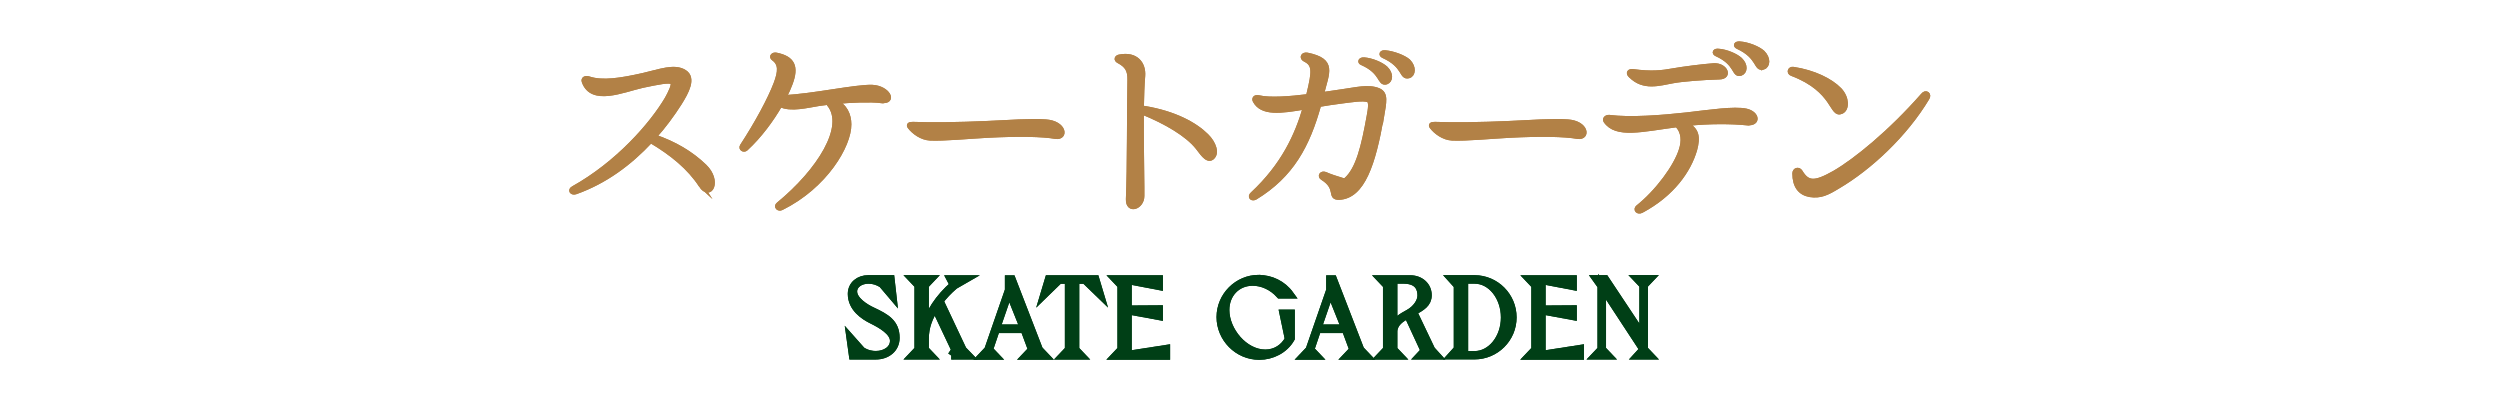 <?xml version="1.0" encoding="UTF-8"?>
<svg id="_レイヤー_2" data-name="レイヤー_2" xmlns="http://www.w3.org/2000/svg" width="243" height="39" xmlns:xlink="http://www.w3.org/1999/xlink" viewBox="0 0 243 39">
  <defs>
    <style>
      .cls-1 {
        fill: #003f16;
        stroke: #003f16;
        stroke-width: .75px;
      }

      .cls-1, .cls-2 {
        stroke-miterlimit: 10;
      }

      .cls-3 {
        fill: none;
      }

      .cls-2 {
        fill: #b28146;
        stroke: #b28146;
        stroke-width: .43px;
      }

      .cls-4 {
        clip-path: url(#clippath);
      }
    </style>
    <clipPath id="clippath">
      <rect class="cls-3" width="243" height="39"/>
    </clipPath>
  </defs>
  <g id="SP:ハンバーガー">
    <g class="cls-4">
      <g>
        <g>
          <g>
            <path class="cls-1" d="M87.07,32.84c0,1.04-.84,1.73-1.95,1.73h-2.23l-.24-1.73,1.11,1.25c.53.34,1.02.4,1.37.4.95,0,1.75-.54,1.75-1.36,0-.9-1.25-1.6-2.12-2.03-.77-.38-1.98-1.16-1.98-2.53,0-.9.74-1.45,1.62-1.45h2.18l.19,1.68-1.01-1.19c-.42-.27-.87-.41-1.34-.41-.81,0-1.48.46-1.48,1.13,0,.87,1.18,1.6,1.86,1.91,1.32.62,2.27,1.15,2.27,2.6Z"/>
            <path class="cls-1" d="M92.48,34.57l.37-.55-1.96-4.14c-.6.97-.98,1.87-.98,3.05v1.04l.57.6h-1.79l.57-.6v-6.25l-.57-.6h1.79l-.57.6v4.31c.29-1.55,1.42-3.16,2.78-4.33l-.3-.57h1.45l-1.06.61c-.6.51-1.07,1.02-1.44,1.51l2.24,4.75.55.57h-1.66Z"/>
            <path class="cls-1" d="M96.05,33.98l2-5.77v-1.07h.3l2.65,6.85.57.6h-1.84l.57-.6-.74-1.99h-2.74l-.67,1.98.58.61h-1.25l.57-.6ZM99.52,31.91l-1.44-3.6-1.24,3.6h2.68Z"/>
            <path class="cls-1" d="M101.96,27.13h4.52l.45,1.5-1.47-1.42h-.93v6.77l.57.6h-1.79l.57-.6v-6.77h-.93l-1.46,1.42.45-1.5Z"/>
            <path class="cls-1" d="M108.99,33.98v-6.25l-.57-.6h4.24v.69l-3.03-.58v2.83l3.03-.02v.69l-3.03-.56v4.3l3.73-.58v.69h-4.95l.57-.6Z"/>
            <path class="cls-1" d="M122.36,27.1c1.16,0,2.31.54,3.03,1.54h-.99c-.74-.82-1.72-1.24-2.64-1.24-1.54,0-2.64,1.17-2.64,2.73,0,2.02,1.82,4.22,3.87,4.22.99,0,1.83-.54,2.27-1.39l-.52-2.49h.74v2.42c-.63,1.11-1.86,1.71-3.08,1.71-2.1,0-3.78-1.74-3.78-3.78s1.68-3.73,3.73-3.73Z"/>
            <path class="cls-1" d="M127.28,33.98l2-5.77v-1.07h.3l2.65,6.85.57.6h-1.84l.57-.6-.74-1.99h-2.74l-.67,1.98.58.61h-1.25l.57-.6ZM130.75,31.91l-1.44-3.6-1.24,3.6h2.68Z"/>
            <path class="cls-1" d="M139.15,34.03l.49.54h-1.62l.44-.47-1.63-3.52c-.66.36-1.34.79-1.38,1.61v1.79l.57.6h-1.79l.57-.6v-6.25l-.57-.6h2.85c.98,0,1.71.67,1.71,1.56,0,.81-.6,1.15-1.43,1.61l1.78,3.73ZM138.15,28.72c0-.61-.22-1.49-1.66-1.52h-1.04v4.63c.22-.69.83-1.02,1.48-1.38.74-.41,1.22-1.12,1.22-1.72Z"/>
            <path class="cls-1" d="M141.68,33.94v-6.19l-.57-.63h2.22c2.05.01,3.71,1.68,3.71,3.73s-1.67,3.71-3.72,3.71h-2.21l.57-.63ZM143.32,34.5c1.62,0,2.94-1.63,2.94-3.64s-1.31-3.66-2.92-3.66h-1.01v7.3h1Z"/>
            <path class="cls-1" d="M149.22,33.98v-6.25l-.57-.6h4.24v.69l-3.03-.58v2.83l3.03-.02v.69l-3.03-.56v4.3l3.73-.58v.69h-4.95l.57-.6Z"/>
            <path class="cls-1" d="M159.81,27.72v6.25l.57.6h-1.2l.55-.6-4-6.1v6.1l.57.6h-1.22l.57-.6v-6.18l-.48-.67h.85l3.7,5.57v-4.98l-.57-.6h1.22l-.57.6Z"/>
          </g>
          <g>
            <path class="cls-1" d="M87.07,32.84c0,1.04-.84,1.73-1.95,1.73h-2.23l-.24-1.73,1.11,1.25c.53.34,1.02.4,1.37.4.95,0,1.75-.54,1.75-1.36,0-.9-1.25-1.6-2.12-2.03-.77-.38-1.98-1.16-1.98-2.53,0-.9.74-1.45,1.62-1.45h2.18l.19,1.68-1.01-1.19c-.42-.27-.87-.41-1.34-.41-.81,0-1.48.46-1.48,1.13,0,.87,1.18,1.6,1.86,1.91,1.32.62,2.27,1.15,2.27,2.6Z"/>
            <path class="cls-1" d="M92.48,34.57l.37-.55-1.96-4.14c-.6.97-.98,1.87-.98,3.05v1.04l.57.6h-1.79l.57-.6v-6.25l-.57-.6h1.79l-.57.6v4.31c.29-1.55,1.42-3.16,2.78-4.33l-.3-.57h1.45l-1.06.61c-.6.51-1.07,1.02-1.44,1.51l2.24,4.75.55.57h-1.66Z"/>
            <path class="cls-1" d="M96.05,33.98l2-5.77v-1.07h.3l2.65,6.85.57.6h-1.84l.57-.6-.74-1.99h-2.74l-.67,1.98.58.61h-1.25l.57-.6ZM99.52,31.91l-1.44-3.6-1.24,3.6h2.68Z"/>
            <path class="cls-1" d="M101.96,27.13h4.52l.45,1.5-1.47-1.42h-.93v6.77l.57.6h-1.79l.57-.6v-6.77h-.93l-1.46,1.42.45-1.5Z"/>
            <path class="cls-1" d="M108.99,33.98v-6.25l-.57-.6h4.24v.69l-3.03-.58v2.83l3.03-.02v.69l-3.03-.56v4.3l3.73-.58v.69h-4.95l.57-.6Z"/>
            <path class="cls-1" d="M122.36,27.1c1.16,0,2.31.54,3.03,1.54h-.99c-.74-.82-1.72-1.24-2.64-1.24-1.54,0-2.64,1.17-2.64,2.73,0,2.02,1.82,4.22,3.87,4.22.99,0,1.83-.54,2.27-1.39l-.52-2.49h.74v2.42c-.63,1.11-1.86,1.71-3.08,1.71-2.1,0-3.78-1.74-3.78-3.78s1.68-3.73,3.73-3.73Z"/>
            <path class="cls-1" d="M127.28,33.98l2-5.77v-1.07h.3l2.65,6.85.57.6h-1.84l.57-.6-.74-1.99h-2.74l-.67,1.98.58.61h-1.25l.57-.6ZM130.75,31.91l-1.44-3.6-1.24,3.6h2.68Z"/>
            <path class="cls-1" d="M139.15,34.03l.49.54h-1.62l.44-.47-1.63-3.52c-.66.36-1.34.79-1.38,1.61v1.79l.57.6h-1.79l.57-.6v-6.25l-.57-.6h2.85c.98,0,1.71.67,1.71,1.56,0,.81-.6,1.15-1.43,1.61l1.78,3.73ZM138.15,28.72c0-.61-.22-1.49-1.66-1.52h-1.04v4.63c.22-.69.83-1.02,1.48-1.38.74-.41,1.22-1.12,1.22-1.72Z"/>
            <path class="cls-1" d="M141.68,33.94v-6.19l-.57-.63h2.22c2.05.01,3.71,1.68,3.71,3.73s-1.67,3.71-3.72,3.71h-2.21l.57-.63ZM143.32,34.5c1.62,0,2.94-1.63,2.94-3.64s-1.31-3.66-2.92-3.66h-1.01v7.3h1Z"/>
            <path class="cls-1" d="M149.22,33.98v-6.25l-.57-.6h4.24v.69l-3.03-.58v2.83l3.03-.02v.69l-3.03-.56v4.3l3.73-.58v.69h-4.95l.57-.6Z"/>
            <path class="cls-1" d="M159.81,27.72v6.25l.57.6h-1.2l.55-.6-4-6.1v6.1l.57.6h-1.22l.57-.6v-6.18l-.48-.67h.85l3.7,5.57v-4.98l-.57-.6h1.22l-.57.6Z"/>
          </g>
        </g>
        <g>
          <g>
            <path class="cls-2" d="M68.13,18.02c-1.12-1.72-2.8-3.1-4.88-4.33-2.03,2.18-4.43,3.96-7.29,4.98-.37.13-.6-.18-.24-.37,4.31-2.4,7.64-6.21,9.11-8.71.27-.49.79-1.47.49-1.61-.31-.18-1.32.02-2.88.35-1.92.44-4.91,1.76-5.68-.4-.11-.27.17-.4.48-.29,1.32.44,3.12.15,5.26-.33,1.63-.37,3.06-.95,4.05-.31.93.6.2,1.94-.49,3.04-.73,1.14-1.54,2.24-2.44,3.24,1.98.68,3.57,1.63,4.87,2.88,1.5,1.45.53,3.23-.37,1.85Z"/>
            <path class="cls-2" d="M85.67,9.81c-1.08-.13-2.88-.06-4.49.09.97.35,1.36,1.3,1.36,2.18.02,2.05-2.31,6.03-6.58,8.14-.29.15-.57-.15-.31-.35,4-3.28,6.69-7.59,4.93-9.73-.05-.06-.07-.11-.07-.17l-.86.11c-1.15.18-2.79.62-3.81.11-.81,1.41-1.98,3.02-3.34,4.27-.2.18-.53-.02-.37-.27,1.45-2.22,2.71-4.56,3.28-6.07.44-1.17.49-1.92-.24-2.44-.24-.17-.02-.42.29-.35,1.61.33,2,1.15,1.36,2.82-.13.37-.33.81-.59,1.3,2.64-.09,7-1.06,8.56-.99,1.52.07,2.25,1.5.88,1.34Z"/>
            <path class="cls-2" d="M88.42,12.32c-.13-.16-.04-.27.31-.26,1.78.07,4.44.04,7.26-.09,2.05-.09,4.27-.26,5.66-.15,1.85.13,2.02,1.63.95,1.47-1.23-.22-3.54-.27-6.62-.11-1.74.09-4.21.33-5.57.27-.84-.04-1.61-.62-2-1.14Z"/>
            <path class="cls-2" d="M117.8,15.34c-.51.38-1.1-.68-1.41-1.03-1.01-1.25-3.02-2.44-5.35-3.39-.02-.02-.06-.02-.07-.04-.02,2.6.04,5.61.05,7.29v.88c0,1.1-1.41,1.58-1.37.31.13-2.95.09-8.81.15-11.58.02-.97-.26-1.41-1.08-1.85-.29-.15-.17-.38.11-.42,1.61-.31,2.36.7,2.27,1.87-.07.84-.11,1.94-.13,3.15.07-.02.16-.04.27-.02,2.95.49,4.93,1.59,6.03,2.68.75.73,1.08,1.74.53,2.14Z"/>
            <path class="cls-2" d="M134.3,11.38c-.79,4.51-1.83,7.73-4.14,7.83-1.04.02-.02-.92-1.61-1.91-.31-.18-.09-.51.26-.38.35.17,1.23.46,1.69.59.09.02.26.04.33-.04,1.17-1.03,1.7-3.26,2.22-6.16.13-.68.26-1.48-.07-1.59-.53-.17-1.52,0-2.57.13-.77.09-1.5.22-2.2.33-1.1,3.96-2.66,6.87-6.19,9.02-.31.18-.59-.06-.29-.33,3.01-2.8,4.34-5.72,5.13-8.45-2.4.42-4.2.64-4.88-.62-.11-.2,0-.4.35-.33,1.08.26,3.06.11,4.82-.11l.07-.29c.51-2.11.57-2.82-.38-3.28-.38-.2-.17-.53.22-.46,2.69.55,1.94,1.7,1.43,3.78l-.02.07c.84-.13,1.56-.24,1.96-.29,1.3-.17,2.57-.53,3.57-.11.75.33.57,1.08.31,2.62ZM134.76,7.99c-.73.22-.33-.97-2.38-1.87-.27-.11-.13-.35.2-.33.75.05,1.7.46,2.11.84.57.55.49,1.21.07,1.36ZM136.94,7.39c-.79.22-.33-.99-2.49-1.96-.27-.13-.17-.37.2-.33.79.07,1.8.46,2.24.84.59.6.49,1.32.05,1.45Z"/>
            <path class="cls-2" d="M139.16,12.32c-.13-.16-.04-.27.31-.26,1.78.07,4.44.04,7.26-.09,2.05-.09,4.27-.26,5.66-.15,1.85.13,2.02,1.63.95,1.47-1.23-.22-3.54-.27-6.62-.11-1.74.09-4.21.33-5.57.27-.84-.04-1.61-.62-2-1.14Z"/>
            <path class="cls-2" d="M169.82,11.97c-1.54-.15-3.59-.17-5.77.05-.07,0-.15.02-.22.02,1.14.51,1.25,1.28.92,2.51-.59,2.03-2.2,4.34-5.2,5.94-.35.18-.62-.13-.35-.35,1.91-1.52,3.72-3.98,4.21-5.61.24-.77.27-1.7-.42-2.38-3.37.44-5.9,1.12-6.93-.4-.11-.18.06-.38.35-.37,2.03.27,5.17.02,7.53-.24,2.25-.26,4.62-.62,5.79-.37,1.12.26,1.23,1.3.09,1.19ZM158.48,7.35c-.26-.26-.13-.46.24-.42,1.8.24,2.8.13,4-.09.84-.15,2.75-.4,3.85-.48,1.15-.07,1.67,1.14.53,1.15-1.54.04-3.59.2-4.49.37-1.34.24-2.86.75-4.12-.53ZM167.04,4.95c.75.05,1.7.46,2.11.84.57.55.49,1.21.05,1.36-.73.22-.31-.97-2.36-1.89-.27-.13-.17-.35.2-.31ZM171.4,6.55c-.79.24-.35-1.01-2.49-2-.27-.13-.18-.33.18-.31.81.05,1.81.46,2.25.86.59.59.51,1.3.06,1.45Z"/>
            <path class="cls-2" d="M174.17,7.17c-.33-.11-.2-.51.13-.46,2.03.31,3.65,1.12,4.53,2.03.73.79.73,1.85.18,2.11-1.04.5-.59-2.07-4.84-3.68ZM174.43,16.86c0-.35.39-.46.57-.17.7,1.17,1.39,1.19,3.3.11,2.03-1.17,5.42-3.92,8.61-7.55.29-.37.66-.06.42.29-2.14,3.57-5.59,6.78-8.67,8.59-1.08.66-1.72.97-2.75.81-.93-.17-1.48-.83-1.48-2.09Z"/>
          </g>
          <g>
            <path class="cls-2" d="M68.13,18.02c-1.12-1.72-2.8-3.1-4.88-4.33-2.03,2.18-4.43,3.96-7.29,4.98-.37.13-.6-.18-.24-.37,4.31-2.4,7.64-6.21,9.11-8.71.27-.49.79-1.47.49-1.61-.31-.18-1.32.02-2.88.35-1.92.44-4.91,1.76-5.68-.4-.11-.27.17-.4.48-.29,1.32.44,3.12.15,5.26-.33,1.63-.37,3.06-.95,4.05-.31.93.6.2,1.94-.49,3.04-.73,1.14-1.54,2.24-2.44,3.24,1.98.68,3.57,1.63,4.87,2.88,1.5,1.45.53,3.23-.37,1.85Z"/>
            <path class="cls-2" d="M85.67,9.81c-1.08-.13-2.88-.06-4.49.09.97.35,1.36,1.3,1.36,2.18.02,2.05-2.31,6.03-6.58,8.14-.29.15-.57-.15-.31-.35,4-3.28,6.69-7.59,4.93-9.73-.05-.06-.07-.11-.07-.17l-.86.11c-1.15.18-2.79.62-3.81.11-.81,1.41-1.98,3.02-3.34,4.27-.2.18-.53-.02-.37-.27,1.45-2.22,2.71-4.56,3.28-6.07.44-1.17.49-1.92-.24-2.44-.24-.17-.02-.42.29-.35,1.61.33,2,1.15,1.36,2.82-.13.37-.33.81-.59,1.3,2.64-.09,7-1.06,8.56-.99,1.52.07,2.25,1.5.88,1.34Z"/>
            <path class="cls-2" d="M88.42,12.32c-.13-.16-.04-.27.31-.26,1.78.07,4.44.04,7.26-.09,2.05-.09,4.27-.26,5.66-.15,1.85.13,2.02,1.63.95,1.47-1.23-.22-3.54-.27-6.62-.11-1.74.09-4.21.33-5.57.27-.84-.04-1.61-.62-2-1.14Z"/>
            <path class="cls-2" d="M117.8,15.34c-.51.38-1.1-.68-1.41-1.03-1.01-1.25-3.02-2.44-5.35-3.39-.02-.02-.06-.02-.07-.04-.02,2.6.04,5.61.05,7.29v.88c0,1.1-1.41,1.58-1.37.31.13-2.95.09-8.81.15-11.58.02-.97-.26-1.41-1.08-1.85-.29-.15-.17-.38.11-.42,1.61-.31,2.36.7,2.27,1.87-.07.84-.11,1.94-.13,3.15.07-.02.16-.04.27-.02,2.95.49,4.93,1.59,6.03,2.68.75.73,1.08,1.74.53,2.14Z"/>
            <path class="cls-2" d="M134.3,11.38c-.79,4.51-1.83,7.73-4.14,7.83-1.04.02-.02-.92-1.61-1.91-.31-.18-.09-.51.26-.38.35.17,1.23.46,1.69.59.09.02.26.04.33-.04,1.17-1.03,1.7-3.26,2.22-6.16.13-.68.26-1.48-.07-1.59-.53-.17-1.52,0-2.57.13-.77.09-1.5.22-2.2.33-1.1,3.96-2.66,6.87-6.19,9.02-.31.18-.59-.06-.29-.33,3.01-2.8,4.34-5.72,5.13-8.45-2.4.42-4.2.64-4.88-.62-.11-.2,0-.4.35-.33,1.08.26,3.06.11,4.82-.11l.07-.29c.51-2.11.57-2.82-.38-3.28-.38-.2-.17-.53.22-.46,2.69.55,1.94,1.7,1.43,3.78l-.02.07c.84-.13,1.56-.24,1.96-.29,1.3-.17,2.57-.53,3.57-.11.75.33.57,1.08.31,2.62ZM134.76,7.99c-.73.22-.33-.97-2.38-1.87-.27-.11-.13-.35.2-.33.75.05,1.7.46,2.11.84.57.55.49,1.21.07,1.36ZM136.94,7.39c-.79.22-.33-.99-2.49-1.96-.27-.13-.17-.37.2-.33.79.07,1.8.46,2.24.84.59.6.49,1.32.05,1.45Z"/>
            <path class="cls-2" d="M139.16,12.32c-.13-.16-.04-.27.31-.26,1.78.07,4.44.04,7.26-.09,2.05-.09,4.27-.26,5.66-.15,1.85.13,2.02,1.63.95,1.47-1.23-.22-3.54-.27-6.62-.11-1.74.09-4.21.33-5.57.27-.84-.04-1.61-.62-2-1.14Z"/>
            <path class="cls-2" d="M169.82,11.97c-1.54-.15-3.59-.17-5.77.05-.07,0-.15.02-.22.02,1.14.51,1.25,1.28.92,2.51-.59,2.03-2.2,4.34-5.2,5.94-.35.18-.62-.13-.35-.35,1.91-1.52,3.72-3.98,4.21-5.61.24-.77.27-1.7-.42-2.38-3.37.44-5.9,1.12-6.93-.4-.11-.18.06-.38.35-.37,2.03.27,5.17.02,7.53-.24,2.25-.26,4.62-.62,5.79-.37,1.12.26,1.23,1.3.09,1.19ZM158.48,7.35c-.26-.26-.13-.46.24-.42,1.8.24,2.8.13,4-.09.84-.15,2.75-.4,3.85-.48,1.15-.07,1.67,1.14.53,1.15-1.54.04-3.59.2-4.49.37-1.34.24-2.86.75-4.12-.53ZM167.04,4.95c.75.05,1.7.46,2.11.84.57.55.49,1.21.05,1.36-.73.22-.31-.97-2.36-1.89-.27-.13-.17-.35.2-.31ZM171.4,6.55c-.79.24-.35-1.01-2.49-2-.27-.13-.18-.33.18-.31.81.05,1.81.46,2.25.86.59.59.51,1.3.06,1.45Z"/>
            <path class="cls-2" d="M174.17,7.17c-.33-.11-.2-.51.13-.46,2.03.31,3.65,1.12,4.53,2.03.73.79.73,1.85.18,2.11-1.04.5-.59-2.07-4.84-3.68ZM174.43,16.86c0-.35.39-.46.57-.17.7,1.17,1.39,1.19,3.3.11,2.03-1.17,5.42-3.92,8.61-7.55.29-.37.66-.06.42.29-2.14,3.57-5.59,6.78-8.67,8.59-1.08.66-1.72.97-2.75.81-.93-.17-1.48-.83-1.48-2.09Z"/>
          </g>
        </g>
      </g>
    </g>
  </g>
</svg>
